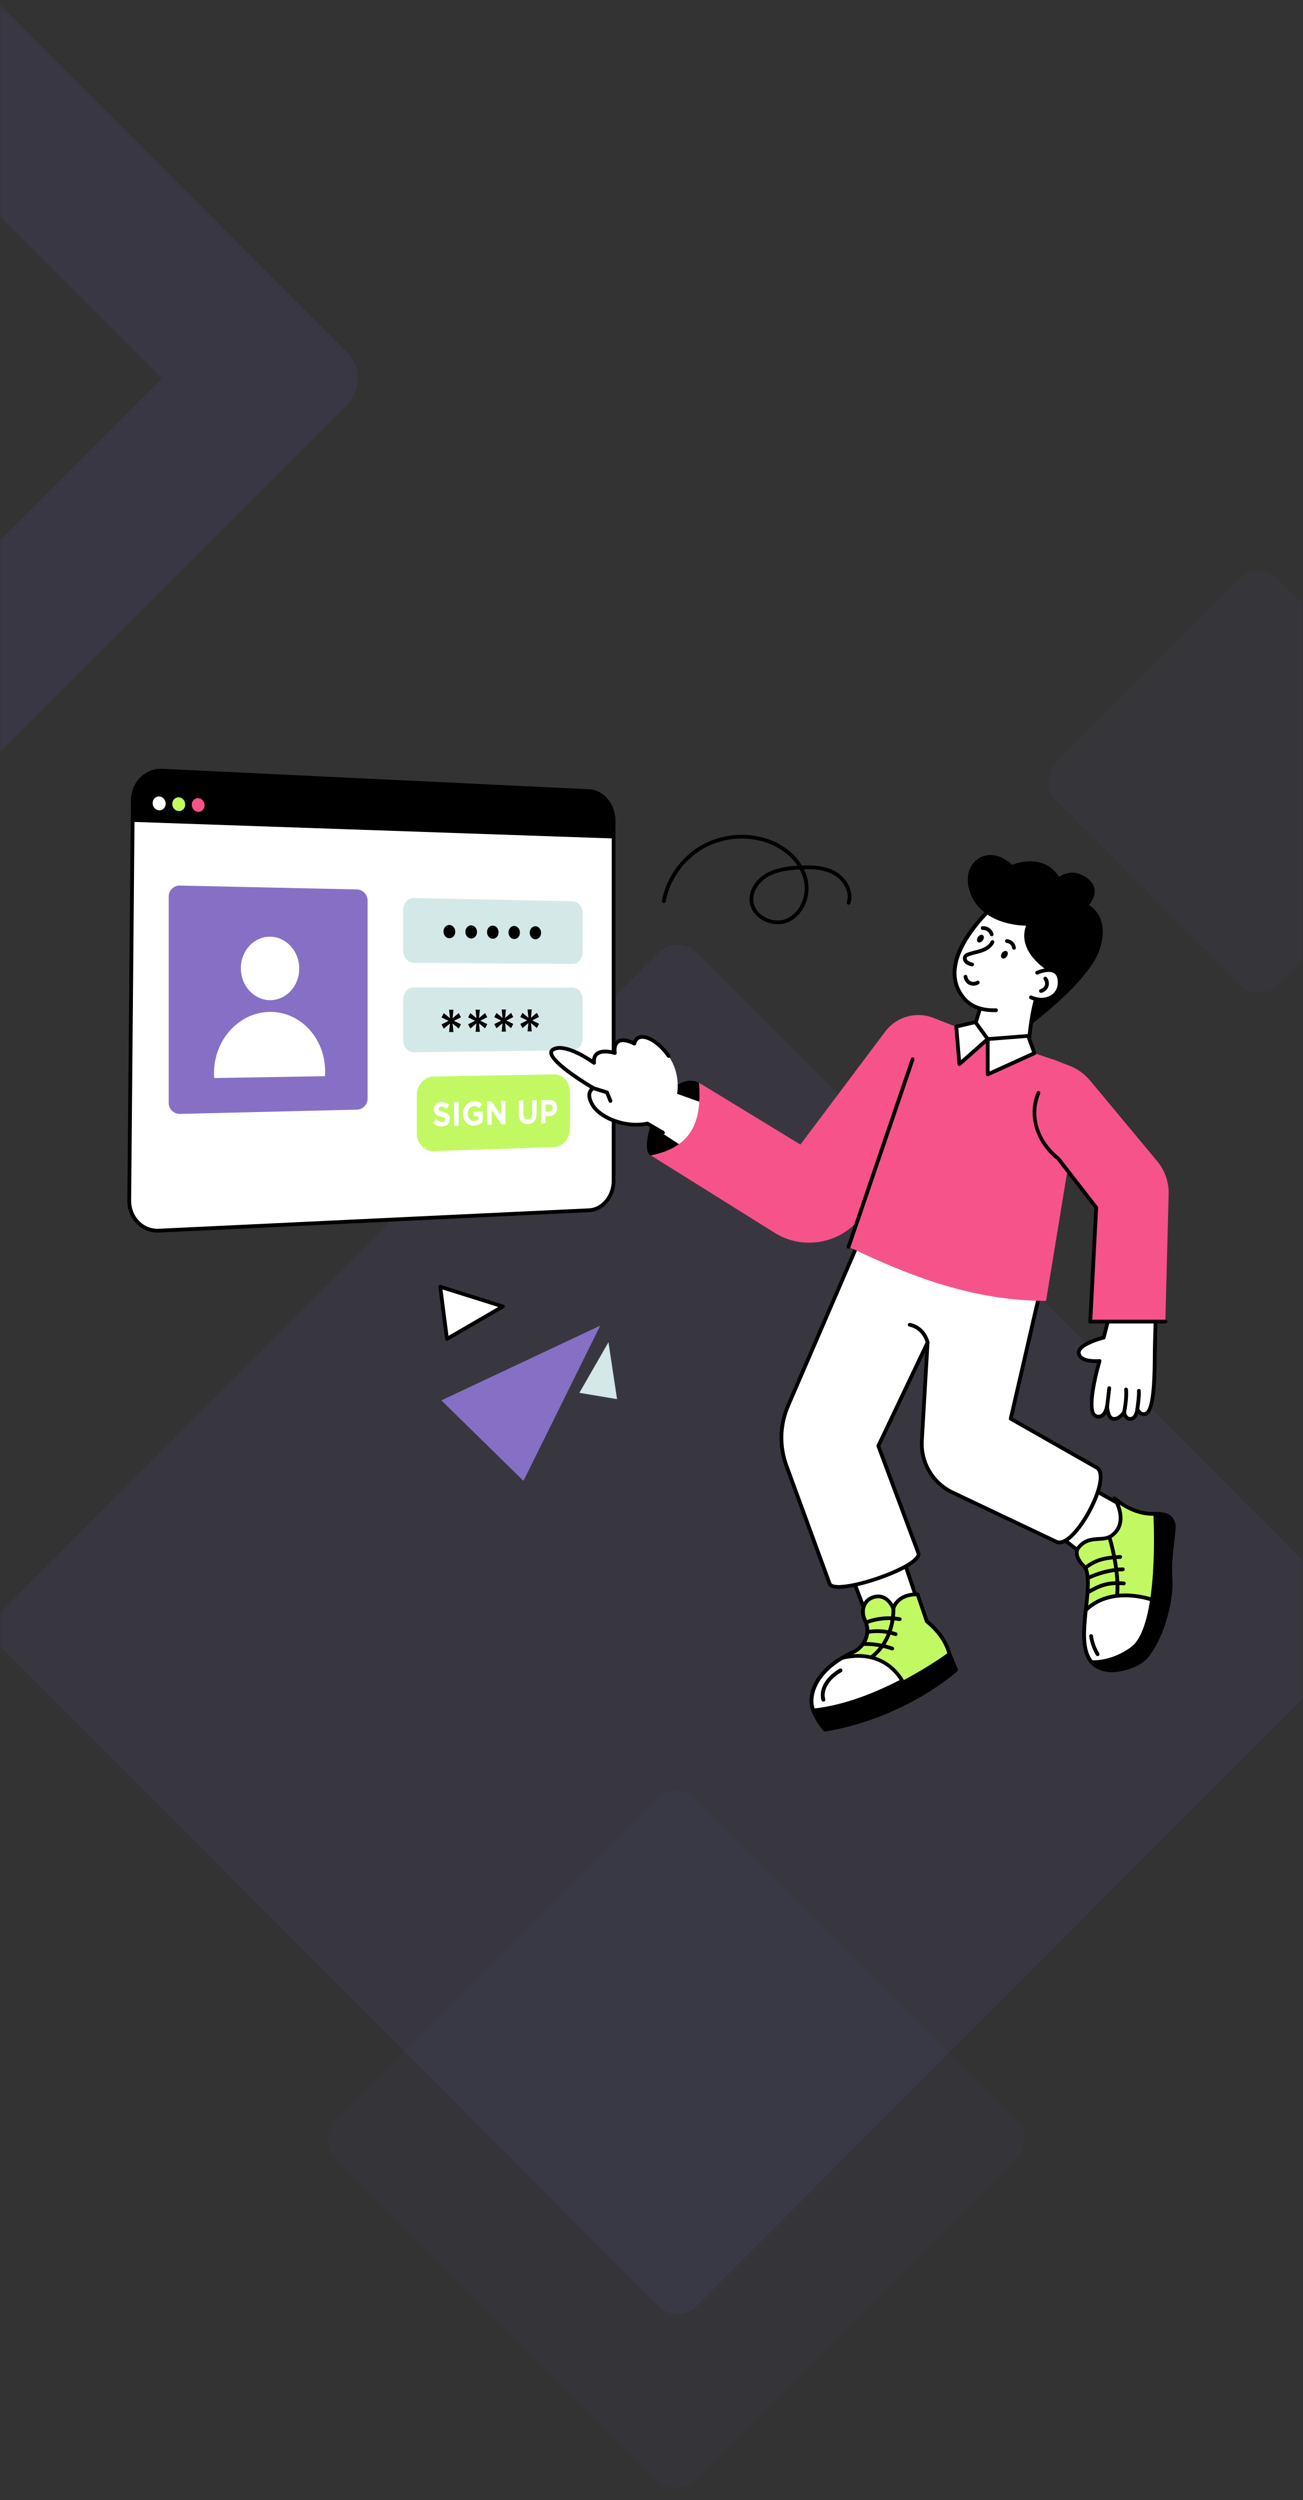 <?xml version="1.0" encoding="UTF-8"?>
<svg id="Layer_1" data-name="Layer 1" xmlns="http://www.w3.org/2000/svg" width="484" height="928" xmlns:xlink="http://www.w3.org/1999/xlink" viewBox="0 0 484 928">
  <rect x="0" y="0" width="484" height="928" fill="#333333" stroke="none"/>
  <defs>
    <style>
      .cls-1 {
        fill: #f6538a;
      }

      .cls-2 {
        fill: #fff;
      }

      .cls-3 {
        fill: #8670c5;
      }

      .cls-4 {
        fill: #c2f963;
      }

      .cls-5 {
        fill: #d4e8e8;
      }

      .cls-6 {
        fill: none;
        mask: url(#mask);
      }

      .cls-7 {
        opacity: .04;
      }

      .cls-7, .cls-8, .cls-9 {
        fill-rule: evenodd;
      }

      .cls-7, .cls-8, .cls-9, .cls-10 {
        isolation: isolate;
      }

      .cls-7, .cls-8, .cls-10 {
        fill: #7367f0;
      }

      .cls-8 {
        opacity: .07;
      }

      .cls-9 {
        fill: #7666f8;
        opacity: .03;
      }

      .cls-10 {
        opacity: .09;
      }
    </style>
    <mask id="mask" x="-200.9" y="-26.57" width="746.71" height="954.57" maskUnits="userSpaceOnUse">
      <g id="mask-2">
        <rect id="path-1" class="cls-2" width="484" height="928"/>
      </g>
    </mask>
  </defs>
  <g class="cls-6">
    <g id="Shape">
      <g id="Rectangle">
        <path class="cls-9" d="m258.21,667.21l119.28,119.5c3.9,3.9,3.9,10.23,0,14.13l-119.28,119.5c-3.9,3.91-10.23,3.91-14.14.01h-.01s-119.28-119.51-119.28-119.51c-3.9-3.9-3.9-10.23,0-14.13l119.28-119.5c3.9-3.91,10.23-3.91,14.14-.01h.01Z"/>
        <path class="cls-7" d="m474.7,214.81l68.2,68.32c3.9,3.9,3.9,10.23,0,14.13l-68.2,68.32c-3.9,3.91-10.23,3.91-14.14.01,0,0,0,0-.01-.01l-68.2-68.32c-3.9-3.9-3.9-10.23,0-14.13l68.2-68.32c3.9-3.91,10.23-3.91,14.14-.01,0,0,0,0,.01.01Z"/>
        <path class="cls-8" d="m258.74,353.62l243.63,244.08c3.9,3.9,3.9,10.23,0,14.13l-243.63,244.08c-3.9,3.91-10.23,3.91-14.14.01h-.01S.95,611.83.95,611.83c-3.9-3.9-3.9-10.23,0-14.13l243.63-244.08c3.9-3.91,10.23-3.91,14.14-.01,0,0,0,0,.01.01Z"/>
        <path class="cls-10" d="m128.84,130.68c5.42,5.42,5.43,14.21.02,19.62L-24.03,303.19c-5.41,5.41-14.2,5.4-19.62-.02l-153.18-153.18c-5.42-5.42-5.43-14.21-.02-19.62L-43.95-22.51c5.41-5.41,14.2-5.4,19.62.02l153.18,153.18Zm-68.66,9.75L-34.08,46.17l-94.09,94.09,94.26,94.26,94.09-94.09Z"/>
      </g>
    </g>
  </g>
  <g>
    <polygon class="cls-3" points="222.96 492.03 194.44 549.65 163.95 519.78 222.96 492.03"/>
    <polygon class="cls-5" points="226.02 498.19 229.2 519.32 215.21 516.97 226.02 498.19"/>
    <g>
      <g>
        <path class="cls-2" d="m425.56,524.76c-2.13.77-3.08-1.83-3.08-1.83,0,0-.25,3.53-2.44,3.72-2.18.2-2.47-2.49-2.47-2.49,0,0-1.74,2.71-3.99,2.5-2.24-.22-2.33-4.69-2.33-4.69,0,0-.73,4.76-4.04,3.71-4.47-1.42,1.24-20.52,1.24-20.52,0,0-7.14.72-7.72-2.79-.57-3.51,9.25-5.89,9.25-5.89l2.65-10.28,16.82-1.33s-.45,12.79-.5,17.05c-.07,5.77.14,21.55-3.39,22.84Z"/>
        <path d="m413.84,527.37c-.11,0-.21,0-.32-.02-1.4-.14-2.14-1.37-2.53-2.63-.32.53-.74,1.02-1.28,1.35-.79.49-1.71.58-2.71.27-4.51-1.43-.85-15.69.5-20.43-2.14.06-6.93-.18-7.47-3.43-.61-3.71,7.27-6.03,9.37-6.58l2.55-9.88c.07-.29.32-.5.62-.52l16.82-1.33c.2-.02.39.05.54.19.14.14.22.33.22.53,0,.13-.45,12.83-.5,17.04,0,.47,0,1-.01,1.58-.07,9.94-.43,20.66-3.83,21.9,0,0,0,0,0,0-1.29.47-2.3,0-2.99-.69-.38,1.15-1.16,2.48-2.71,2.62-1.5.14-2.37-.76-2.83-1.72-.77.8-1.98,1.74-3.44,1.74Zm-2.59-6.1s.03,0,.05,0c.36.02.64.32.65.68.03,1.25.48,3.89,1.7,4.01,1.79.17,3.31-2.16,3.33-2.18.16-.25.46-.37.75-.3.29.07.5.31.53.6.02.2.27,2,1.71,1.87,1.54-.14,1.8-3.05,1.8-3.07.02-.33.27-.6.6-.64.33-.04.64.14.75.45.07.2.77,1.93,2.19,1.42h0c2.78-1.02,2.88-15.24,2.92-20.6,0-.59,0-1.12.01-1.59.04-3.61.38-13.44.47-16.29l-15.54,1.23-2.53,9.8c-.06.25-.26.44-.51.5-3,.73-9.08,2.93-8.73,5.1.39,2.34,5.16,2.38,6.96,2.2.23-.02.46.07.61.25.15.18.2.42.13.64-2.29,7.66-4.33,18.82-1.7,19.65.6.19,1.11.15,1.54-.12,1.02-.63,1.5-2.4,1.59-3.03.05-.34.35-.59.69-.59Zm14.31,3.49h0,0Z"/>
      </g>
      <g>
        <path class="cls-2" d="m411.25,521.97s.45-3.65.78-6.76"/>
        <path d="m411.25,522.67s-.06,0-.09,0c-.38-.05-.66-.4-.61-.78,0-.04.45-3.68.78-6.75.04-.38.39-.66.77-.62.38.04.66.39.62.77-.33,3.08-.78,6.74-.78,6.77-.04.35-.34.61-.69.61Z"/>
      </g>
      <g>
        <path class="cls-2" d="m417.57,524.16s1.05-5,.72-8.42"/>
        <path d="m417.57,524.86s-.1,0-.15-.02c-.38-.08-.62-.45-.54-.83.01-.05,1.03-4.93.71-8.21-.04-.38.24-.73.63-.76.39-.04.73.24.76.63.34,3.49-.69,8.42-.73,8.63-.07.33-.36.55-.68.55Z"/>
      </g>
      <g>
        <path class="cls-2" d="m422.48,522.93s.71-4.67.57-6.71"/>
        <path d="m422.48,523.63s-.07,0-.11,0c-.38-.06-.64-.41-.59-.8,0-.05.7-4.61.56-6.56-.03-.38.26-.72.65-.75.39-.03.72.26.75.65.15,2.1-.54,6.67-.57,6.87-.05.35-.35.59-.69.59Z"/>
      </g>
    </g>
    <g>
      <g>
        <g>
          <g>
            <path class="cls-2" d="m218.86,449.2l-159.89,7.58c-6.04.29-10.97-4.69-10.97-11.13l1.32-148.46c0-6.43,4.93-11.41,10.97-11.13l158.56,7.59c5.01.24,9.05,5.14,9.05,10.95v133.66c0,5.81-4.04,10.71-9.05,10.95Z"/>
            <path d="m58.48,457.48c-2.8,0-5.45-1.06-7.51-3.02-2.36-2.25-3.66-5.38-3.66-8.81l1.32-148.47c0-3.42,1.3-6.55,3.66-8.81,2.18-2.08,5.04-3.15,8.04-3.01l158.56,7.59c5.36.25,9.72,5.48,9.72,11.65v133.66c0,6.17-4.36,11.39-9.72,11.65l-.03-.7.03.7-159.89,7.58c-.18,0-.35.01-.53.01Zm1.33-170.74c-2.44,0-4.75.93-6.55,2.64-2.08,1.99-3.23,4.76-3.23,7.8l-1.32,148.47c0,3.04,1.15,5.81,3.23,7.8,1.91,1.82,4.39,2.75,7.01,2.63l159.89-7.58c4.62-.22,8.39-4.82,8.39-10.25v-133.66c0-5.43-3.76-10.03-8.39-10.25l-158.56-7.59c-.15,0-.31-.01-.46-.01Z"/>
          </g>
          <path d="m227.91,311.21v-6.61c0-5.81-4.04-10.71-9.05-10.95l-158.56-7.59c-6.05-.29-10.97,4.69-10.97,11.13l-.28,7.86,178.86,6.17Z"/>
          <path class="cls-2" d="m61.54,298.3c0,1.42-1.08,2.52-2.42,2.47-1.35-.05-2.43-1.25-2.43-2.67s1.09-2.53,2.43-2.48c1.34.06,2.42,1.26,2.42,2.67Z"/>
          <path class="cls-4" d="m68.8,298.6c0,1.41-1.07,2.51-2.4,2.46-1.33-.05-2.41-1.24-2.41-2.66s1.08-2.52,2.41-2.47c1.33.06,2.4,1.25,2.4,2.66Z"/>
          <path class="cls-1" d="m76,298.89c0,1.41-1.06,2.5-2.38,2.45-1.32-.05-2.39-1.24-2.39-2.65s1.07-2.51,2.39-2.46c1.32.06,2.38,1.25,2.38,2.65Z"/>
        </g>
        <path class="cls-3" d="m132.55,330.13l-65.7-1.44c-2.3-.05-4.19,1.8-4.19,4.09v76.58c0,2.3,1.89,4.15,4.19,4.09l65.7-1.58c2.22-.05,4-1.87,4-4.09v-73.56c0-2.23-1.78-4.05-4.01-4.09Z"/>
        <path class="cls-2" d="m111.15,359.51c0,6.47-4.81,11.72-10.78,11.72-6.01,0-10.91-5.29-10.91-11.84s4.9-11.79,10.91-11.72c5.97.07,10.78,5.37,10.78,11.84Z"/>
        <path class="cls-2" d="m120.7,399.44c.04-.59.07-1.18.07-1.77,0-12.23-9.08-22.12-20.4-22.08-11.47.04-20.87,10.22-20.87,22.74,0,.61.03,1.21.07,1.81l41.13-.7Z"/>
        <g>
          <path class="cls-5" d="m212.69,334.51l-58.94-1.2c-2.19-.05-3.98,1.91-3.98,4.37v15.23c0,2.46,1.78,4.46,3.98,4.48l58.94.4c2.04.01,3.7-1.89,3.7-4.26v-14.65c0-2.37-1.65-4.32-3.7-4.36Z"/>
          <path class="cls-5" d="m212.69,366.59l-58.94-.09c-2.19,0-3.98,1.99-3.98,4.44v15.23c0,2.46,1.78,4.43,3.98,4.4l58.94-.72c2.04-.03,3.7-1.96,3.7-4.33v-14.65c0-2.37-1.65-4.28-3.7-4.29Z"/>
        </g>
        <path class="cls-4" d="m205.85,398.78l-44.85.78c-3.42.06-6.2,3.23-6.2,7.08v13.86c0,3.85,2.78,6.88,6.2,6.76l44.85-1.49c3.23-.11,5.85-3.21,5.85-6.94v-13.41c0-3.72-2.61-6.7-5.85-6.64Z"/>
        <g>
          <path d="m169.11,345.81c0,1.36-.98,2.45-2.19,2.44-1.21-.01-2.19-1.13-2.19-2.5s.98-2.45,2.19-2.43c1.21.02,2.19,1.13,2.19,2.49Z"/>
          <path d="m177.19,345.92c0,1.35-.97,2.44-2.16,2.43-1.2-.01-2.17-1.13-2.17-2.48s.97-2.44,2.17-2.42c1.19.02,2.16,1.12,2.16,2.48Z"/>
          <path d="m185.19,346.03c0,1.35-.96,2.43-2.14,2.41-1.18-.01-2.14-1.12-2.14-2.47s.96-2.43,2.14-2.41c1.19.02,2.14,1.12,2.14,2.47Z"/>
          <path d="m200.99,346.24c0,1.34-.94,2.41-2.11,2.39-1.17-.01-2.11-1.11-2.11-2.45s.95-2.4,2.11-2.39c1.16.02,2.11,1.11,2.11,2.44Z"/>
          <path d="m193.13,346.14c0,1.34-.95,2.42-2.13,2.4-1.18-.01-2.12-1.12-2.12-2.46s.95-2.41,2.12-2.4c1.17.02,2.13,1.11,2.13,2.45Z"/>
        </g>
        <g>
          <path d="m170.4,381.77l-2.29-1.87.32,3.15h-1.61s.32-3.15.32-3.15l-2.3,1.91-.83-1.58,2.62-1.31-2.62-1.28.83-1.59,2.3,1.88-.32-3.16h1.61s-.32,3.15-.32,3.15l2.29-1.9.82,1.57-2.61,1.31,2.61,1.28-.82,1.58Z"/>
          <path d="m180.18,381.7l-2.26-1.86.32,3.14h-1.59s.32-3.13.32-3.13l-2.27,1.9-.82-1.57,2.59-1.3-2.59-1.27.82-1.58,2.27,1.87-.32-3.14h1.59s-.32,3.13-.32,3.13l2.26-1.89.81,1.56-2.58,1.3,2.58,1.27-.81,1.57Z"/>
          <path d="m189.85,381.63l-2.24-1.85.31,3.12h-1.57s.31-3.11.31-3.11l-2.25,1.88-.81-1.56,2.56-1.3-2.56-1.27.81-1.57,2.25,1.86-.31-3.12h1.57s-.31,3.12-.31,3.12l2.24-1.88.8,1.55-2.55,1.29,2.55,1.26-.8,1.56Z"/>
          <path d="m199.42,381.56l-2.21-1.84.31,3.1h-1.55s.31-3.1.31-3.1l-2.22,1.87-.8-1.55,2.54-1.29-2.54-1.26.8-1.56,2.22,1.85-.31-3.1h1.55s-.31,3.1-.31,3.1l2.21-1.87.8,1.55-2.52,1.28,2.52,1.26-.8,1.56Z"/>
        </g>
      </g>
      <g>
        <path class="cls-2" d="m166.87,416.48c-.14.34-.34.63-.59.87-.25.24-.55.42-.9.55-.35.13-.74.2-1.16.22-.6.02-1.18-.08-1.76-.3-.58-.22-1.1-.56-1.57-1.02l1.02-1.4c.36.32.73.57,1.1.75.38.18.79.27,1.24.26.36,0,.64-.09.83-.24.2-.15.3-.36.3-.62v-.03c0-.13-.02-.24-.06-.33-.04-.1-.12-.18-.24-.26-.12-.08-.28-.16-.48-.24-.21-.08-.47-.16-.8-.24-.4-.1-.76-.21-1.08-.34-.32-.13-.6-.29-.82-.48-.22-.19-.4-.43-.52-.73-.12-.29-.19-.66-.19-1.09v-.03c0-.4.07-.77.2-1.1.13-.33.32-.61.56-.85.24-.24.53-.43.87-.56.33-.13.7-.21,1.11-.21.57-.01,1.1.07,1.58.25.48.18.92.45,1.32.8l-.89,1.48c-.35-.26-.69-.46-1.03-.61-.34-.15-.67-.22-1.01-.21-.34,0-.59.09-.76.24-.17.15-.25.34-.25.55v.03c0,.14.02.27.07.37.05.1.14.2.26.28.13.08.3.16.52.23.22.07.5.15.84.24.4.11.75.23,1.06.37.31.14.57.31.78.51.21.2.37.44.48.71.11.27.16.6.16.99v.03c0,.44-.07.83-.21,1.17Z"/>
        <path class="cls-2" d="m168.65,417.87v-8.8l1.71-.04v8.79l-1.71.05Z"/>
        <path class="cls-2" d="m177.92,417.35c-.55.29-1.17.44-1.88.46-.6.02-1.15-.08-1.65-.29-.5-.21-.93-.51-1.28-.9-.36-.39-.64-.86-.84-1.41-.2-.55-.3-1.15-.3-1.8v-.03c0-.63.1-1.22.31-1.77.2-.55.49-1.04.85-1.46.36-.42.79-.76,1.28-1.01.49-.25,1.04-.38,1.62-.39.35,0,.66.01.94.06.28.05.55.12.79.21.24.09.47.21.68.36.21.15.42.31.62.5l-1.07,1.49c-.15-.14-.29-.26-.44-.36-.15-.1-.3-.19-.46-.26-.16-.07-.33-.13-.51-.16-.18-.04-.39-.05-.61-.05-.31,0-.6.09-.87.24-.27.15-.51.36-.71.61-.2.25-.36.54-.48.88-.11.33-.17.69-.17,1.07v.03c0,.4.06.77.17,1.11.11.34.28.63.49.87.21.25.46.43.74.56.28.13.6.19.94.18.63-.02,1.17-.21,1.6-.57v-1.26l-1.71.04v-1.66l3.35-.08v3.8c-.4.39-.87.73-1.41,1.02Z"/>
        <path class="cls-2" d="m186.34,417.37l-3.71-5.44v5.55l-1.67.05v-8.74l1.56-.04,3.59,5.28v-5.36l1.66-.04v8.7l-1.43.04Z"/>
        <path class="cls-2" d="m199.08,414.96c-.15.49-.37.9-.66,1.23-.29.33-.64.59-1.04.76-.41.17-.87.27-1.37.28-1.01.03-1.81-.27-2.4-.9-.58-.63-.88-1.58-.88-2.86v-4.96l1.67-.04v4.9c0,.71.14,1.24.43,1.59.29.35.69.52,1.2.51.51-.01.91-.2,1.2-.55.29-.35.43-.88.43-1.57v-4.96l1.66-.04v4.88c0,.66-.08,1.23-.23,1.72Z"/>
        <path class="cls-2" d="m206.68,412.51c-.16.38-.37.7-.64.96-.27.26-.59.46-.96.6-.37.14-.76.21-1.18.22l-1.25.03v2.59l-1.65.05v-8.64l3.06-.07c.45-.01.85.05,1.2.19.35.14.65.33.9.59.24.26.43.57.56.93.13.36.2.76.2,1.21v.02c0,.5-.08.94-.23,1.32Zm-1.43-1.27c0-.43-.12-.75-.36-.96-.24-.22-.56-.32-.98-.31l-1.27.03v2.64l1.31-.03c.41-.01.73-.14.96-.4.23-.26.34-.57.34-.94v-.02Z"/>
      </g>
    </g>
    <g>
      <g>
        <path d="m259.63,401.86c-4.05-2.09-11.86-.42-17.48,14.55-2.59,6.89-2.26,12.16-.36,12.45l24.23,4.31,3.13-9.77-9.51-21.54Z"/>
        <path class="cls-2" d="m261.59,409.59l-10.08-3.6s1.49-7.36-3.15-14.02c-4.64-6.66-11.56-9.54-12.76-4.6,0,0-3.75-2.12-5.84-.85-2.09,1.26-1.41,4.34-1.41,4.34,0,0-8.31-2.68-7.71,3.65,0,0-10.63-7.77-15.22-4.94-4.59,2.84,15.02,14.33,15.02,14.33,0,0-3.29,1.34-.31,6.29,2.98,4.95,12.6,8.55,20.32,6.83l11.84,7.71c5.33-2.57,15.62-4.25,9.29-15.14Z"/>
        <g>
          <path d="m246.25,421.1c-.12,0-.24-.03-.35-.1l-5.56-3.24c-7.7,1.58-17.55-1.81-20.8-7.21-1.24-2.06-1.63-3.83-1.15-5.27.19-.57.5-1.01.8-1.32-3.96-2.38-15.11-9.41-15.16-13.22,0-.52.17-1.24,1.03-1.77,4.07-2.51,11.98,2.26,14.9,4.2.13-1.1.58-1.97,1.35-2.58,1.76-1.41,4.7-1.02,6.25-.67-.03-1.18.21-3.01,1.85-4.01,1.83-1.11,4.48-.14,5.79.46.5-1.16,1.4-1.91,2.59-2.13,3.11-.58,7.79,2.5,11.15,7.31.22.32.14.75-.17.97-.32.22-.75.14-.97-.17-3.43-4.92-7.58-7.15-9.74-6.74-.92.17-1.49.8-1.76,1.91-.05.21-.2.39-.4.48-.2.09-.43.08-.62-.03-.95-.53-3.71-1.72-5.13-.87-1.63.99-1.09,3.57-1.09,3.6.05.24-.03.5-.21.67-.18.17-.45.22-.68.15-1.15-.37-4.45-1.05-5.97.17-.69.55-.96,1.45-.84,2.75.03.27-.11.54-.35.67-.24.14-.54.12-.76-.04-2.85-2.08-11.01-7.03-14.45-4.9-.32.2-.37.39-.37.57.03,2.61,9.45,9.09,15.37,12.56.23.13.36.39.34.65-.02.27-.19.5-.43.6-.02,0-.73.33-1.01,1.2-.32,1.01.04,2.42,1.03,4.08,2.67,4.43,11.8,8.24,19.57,6.51.17-.04.35-.01.5.08l5.79,3.38c.33.19.45.62.25.96-.13.22-.36.35-.6.35Z"/>
          <g>
            <polyline class="cls-2" points="220.44 403.9 225.47 405.47 226.76 408.64"/>
            <path d="m226.76,409.34c-.28,0-.54-.16-.65-.43l-1.17-2.86-4.71-1.48c-.37-.12-.57-.51-.46-.88.12-.37.51-.57.88-.46l5.03,1.58c.2.06.36.21.44.4l1.29,3.17c.15.36-.03.77-.38.91-.09.04-.18.05-.26.05Z"/>
          </g>
        </g>
      </g>
      <g>
        <g>
          <polygon class="cls-2" points="340.25 592.63 335.99 580.02 316.62 585.69 322.56 601.15 340.25 592.63"/>
          <path d="m322.56,601.85c-.09,0-.17-.02-.26-.05-.18-.07-.32-.22-.39-.4l-5.95-15.46c-.07-.18-.06-.39.03-.56.09-.18.24-.31.43-.36l19.37-5.68c.36-.11.74.09.86.45l4.26,12.62c.11.33-.04.7-.36.85l-17.68,8.51c-.1.05-.2.07-.3.07Zm-5.02-15.7l5.4,14.04,16.44-7.92-3.85-11.4-18,5.27Z"/>
        </g>
        <g>
          <polygon class="cls-2" points="416.05 558.37 399.95 549.45 388.39 566.13 404.99 579.07 420.49 569.34 416.05 558.37"/>
          <path d="m404.99,579.77c-.15,0-.3-.05-.43-.15l-16.6-12.93c-.29-.23-.36-.64-.14-.95l11.56-16.68c.2-.3.6-.39.91-.21l16.09,8.92c.14.08.25.2.31.35l4.45,10.97c.13.31.01.67-.28.85l-15.5,9.72c-.11.07-.24.11-.37.11Zm-15.65-13.78l15.69,12.23,14.59-9.15-4.13-10.2-15.32-8.49-10.82,15.62Z"/>
        </g>
        <g>
          <path class="cls-2" d="m386.47,478.89l-11.01,47.69,31.87,18.11c6.31,3.43-8.66,30.97-14.98,27.53l-38.8-18.4c-7.27-3.61-11.66-11.24-11.11-19.34l2.12-36.23-18.3,38.42,14.9,39.9c1.15,5.21-31.91,16.29-33.05,11.08l-16-43.68c-2.64-7.21-2.42-15.16.62-22.21l26.73-61.93,67.01,19.06Z"/>
          <path d="m311.53,589.72c-.13,0-.25,0-.37,0-2.18-.06-3.44-.68-3.73-1.85l-15.99-43.64c-2.72-7.41-2.49-15.48.64-22.73l26.73-61.93c.14-.32.49-.49.83-.4l67.01,19.06c.36.1.57.47.49.83l-10.89,47.19,31.42,17.85c3.68,2,1.41,10.13-2.48,17.28-3.89,7.16-9.47,13.48-13.17,11.47l-38.76-18.38c-7.57-3.75-12.08-11.61-11.51-20.02l1.91-32.66-16.64,34.93,14.8,39.62s.02.06.03.09c.99,4.49-14.97,10.47-23.81,12.42-2.63.58-4.81.87-6.51.87Zm8.32-129.04l-26.48,61.37c-2.98,6.92-3.2,14.62-.61,21.69l16,43.68s.02.06.03.09c.1.47,1,.77,2.41.81,1.61.04,3.86-.25,6.54-.83,4.98-1.1,10.93-3.12,15.53-5.29,5.91-2.78,7.32-4.7,7.22-5.43l-14.88-39.84c-.07-.18-.06-.37.02-.54l18.3-38.42c.14-.3.48-.46.8-.38.32.08.54.38.52.72l-2.12,36.23c-.53,7.85,3.67,15.18,10.72,18.67l38.78,18.39c1.58.86,3.88-1.03,5.1-2.24,2.07-2.03,4.28-5.11,6.21-8.66,4.08-7.5,5.38-14.11,3.03-15.39l-31.88-18.12c-.27-.15-.41-.46-.34-.76l10.86-47.05-65.79-18.71Z"/>
        </g>
        <path class="cls-1" d="m353.08,380.33l-6.34-2.51c-6.43-2.54-13.77-.47-17.92,5.06l-31.5,41.95-37.69-22.97c1.28,15.62-3.58,24.04-17.84,27l45.66,28.54c9.39,6.04,21.7,4.89,29.8-2.81l44.77-42.53-8.93-31.72Z"/>
        <path class="cls-1" d="m400.86,407.9l-12.31,74.95c-27.15-.03-50.6-9.17-73.35-20.05l29.2-85.41,47.9,16.25c5.95,2.02,9.57,8.05,8.55,14.26Z"/>
        <path d="m315.2,463.49c-.08,0-.15-.01-.23-.04-.37-.12-.56-.52-.44-.89l23.8-69.61c.13-.37.52-.56.89-.44.37.12.56.52.44.89l-23.8,69.61c-.1.29-.37.47-.66.47Z"/>
        <g>
          <path class="cls-2" d="m344.56,498.26s-1.21-5.45-6.66-6.54"/>
          <path d="m344.56,498.96c-.32,0-.61-.22-.68-.55h0c-.05-.2-1.19-5.02-6.11-6.01-.38-.08-.62-.44-.55-.82.08-.38.45-.62.82-.55,5.82,1.17,7.15,6.84,7.2,7.08.08.38-.15.75-.53.83-.05.01-.1.02-.15.02Z"/>
        </g>
        <path class="cls-1" d="m390.97,393.19l6.01,2.26c3.12,1.17,5.87,3.13,8,5.69l24.9,29.91c2.82,3.39,4.32,7.7,4.21,12.11l-1.22,47.39h-27.88l2.19-42.35-14.09-18.16c-7.52-5.96-11.08-15.55-7.36-24.39l5.24-12.45Z"/>
        <path d="m432.87,491.24h-27.88c-.39,0-.7-.31-.7-.7s.31-.7.7-.7h27.88c.39,0,.7.31.7.7s-.31.7-.7.7Z"/>
        <path d="m404.99,491.24s-.02,0-.04,0c-.39-.02-.68-.35-.66-.73l2.18-42.09-13.88-17.89c-8.1-6.47-11.12-16.56-7.51-25.16.15-.36.56-.52.92-.37.36.15.52.56.37.92-3.43,8.16-.62,17.41,7.15,23.57.04.03.08.07.12.12l14.09,18.16c.1.13.15.3.15.46l-2.19,42.35c-.02.37-.33.66-.7.66Z"/>
      </g>
      <g>
        <g>
          <path class="cls-4" d="m355.13,619.76s-18.64,17.25-48.67,22.2c0,0-1.69-1.69-3.21-4.58-.41-.76-.79-1.6-1.14-2.51-.09-.23-.18-.49-.26-.74-1.34-4.04.05-12.24,10.98-18.79h.02c1.23-.74,2.59-1.46,4.07-2.15,3.99-1.85,6.22-6.31,4.88-10.5-.12-.37-.26-.74-.44-1.12-2.42-5.17.85-8.99,4.81-9.04,3.97-.06,5.66,4.49,5.66,4.49,0,0,1.32-5.46,9.03-5.24l3.4,10.01s6.26,4.61,8.21,11.43l2.66,6.53Z"/>
          <path d="m306.45,642.66c-.18,0-.36-.07-.49-.2-.07-.07-1.78-1.79-3.33-4.75-.44-.83-.84-1.7-1.17-2.58-.09-.24-.19-.51-.27-.77-1.32-3.97-.43-12.58,11.28-19.61.03-.02.07-.04.1-.05,1.25-.75,2.61-1.47,4.05-2.13,3.77-1.74,5.71-5.89,4.5-9.65-.11-.35-.25-.7-.41-1.04-1.21-2.59-1.19-5.12.05-7.1,1.13-1.81,3.15-2.9,5.38-2.93,2.94-.05,4.74,2.08,5.63,3.57,1.03-1.76,3.51-4.47,9.09-4.31.29,0,.55.2.64.47l3.33,9.81c1.07.83,6.44,5.25,8.28,11.63l2.64,6.49c.11.27.04.58-.17.78-.19.17-19.14,17.45-49.03,22.38-.04,0-.08,0-.11,0Zm6.65-26.67c-10.9,6.57-11.7,14.59-10.59,17.92.08.25.17.49.25.71.31.83.68,1.65,1.1,2.43,1.13,2.14,2.34,3.6,2.85,4.16,27.04-4.56,44.87-19.29,47.58-21.64l-2.47-6.07s-.02-.05-.02-.07c-1.86-6.5-7.89-11.01-7.95-11.06-.11-.08-.2-.2-.25-.34l-3.24-9.55c-6.59.02-7.8,4.52-7.85,4.71-.08.3-.33.51-.64.53-.3.02-.59-.16-.69-.45-.02-.04-1.59-4.1-4.99-4.04-1.77.02-3.34.88-4.22,2.28-.99,1.57-.97,3.62.03,5.77.18.39.34.8.47,1.2,1.42,4.43-.84,9.31-5.25,11.35-1.43.66-2.78,1.37-4,2.11-.03.02-.07.04-.1.05Z"/>
        </g>
        <path d="m355.13,619.76s-18.64,17.25-48.67,22.2c0,0-1.69-1.69-3.21-4.58-.1-.19-.2-.38-.3-.58-.06-.13-.13-.25-.18-.38-.12-.24-.23-.49-.33-.75-.12-.26-.23-.52-.32-.8,11.83-1.23,23.73-6.15,33-10.97,10.32-5.39,17.36-10.67,17.36-10.67l2.66,6.53Z"/>
        <g>
          <path class="cls-2" d="m335.11,623.9c-9.27,4.82-21.17,9.73-33,10.97-.09-.23-.18-.49-.26-.74-1.34-4.04.05-12.24,10.98-18.79h.02c16.26-3.77,22.26,8.56,22.26,8.56Z"/>
          <path d="m302.11,635.57c-.29,0-.55-.18-.65-.45-.09-.25-.19-.51-.27-.78-1.32-3.97-.43-12.58,11.28-19.61.08-.05.18-.08.28-.09,16.56-3.81,22.93,8.82,22.99,8.95.17.34.03.75-.31.93-12.08,6.29-23.27,10-33.25,11.04-.02,0-.05,0-.07,0Zm10.97-19.57c-10.88,6.57-11.68,14.58-10.57,17.91.02.07.05.14.07.21,9.5-1.08,20.11-4.61,31.57-10.51-1.42-2.38-7.49-10.72-21.07-7.61Z"/>
        </g>
        <g>
          <path class="cls-4" d="m305.84,630.87c-.78-2.34.03-7.08,6.35-10.88"/>
          <path d="m305.84,631.57c-.29,0-.57-.19-.66-.48-.79-2.39-.28-7.54,6.66-11.7.33-.2.76-.09.96.24.2.33.09.76-.24.96-6.2,3.71-6.67,8.2-6.05,10.06.12.37-.08.76-.44.88-.07.02-.15.04-.22.04Z"/>
        </g>
        <g>
          <path class="cls-2" d="m305.84,630.87c-.78-2.34.03-7.08,6.35-10.88"/>
          <path d="m305.84,631.57c-.29,0-.57-.19-.66-.48-.79-2.39-.28-7.54,6.66-11.7.33-.2.76-.09.96.24.2.33.09.76-.24.96-6.2,3.71-6.67,8.2-6.05,10.06.12.37-.08.76-.44.88-.07.02-.15.04-.22.04Z"/>
        </g>
        <path d="m323.6,615.89c-.21,0-.42-.09-.55-.27-.24-.31-.18-.74.13-.98,8.59-6.62,7.96-17.45,7.95-17.56-.03-.39.27-.72.65-.74.38-.03.72.27.74.65.03.47.68,11.69-8.49,18.76-.13.1-.28.15-.43.15Z"/>
      </g>
      <g>
        <path class="cls-4" d="m434.79,586.09c.5,6.55-2.3,20.27-8.77,28.53-2.69,3.43-9.64,5.71-14.16,5.26-3.29-.34-5.46-1.64-6.86-3.6-3.05-4.27-2.42-11.61-1.67-18.65.68-6.3,1.46-12.34-.17-15.75,0,0-4.94-4.39-2.53-7.45,3.84-4.86,8.9-2.05,12.17-4.35,6.76-4.74,1.59-13.38,1.17-14.05.45.59,6.81,6.08,14.44,5.84,1.26-.03,2.35.01,3.26.14.29.04.55.09.8.15,2.15.47,3.62,2.44,3.52,4.63-.19,4.26-1.75,12.4-1.21,19.3Z"/>
        <path d="m413,620.64c-.42,0-.83-.02-1.22-.06-3.28-.33-5.76-1.64-7.36-3.89-3.08-4.32-2.64-11.22-1.8-19.13l.12-1.1c.62-5.71,1.21-11.1-.17-14.15-.78-.73-5.1-5.01-2.5-8.3,2.49-3.15,5.44-3.33,8.05-3.49,1.67-.1,3.11-.19,4.27-1,6.14-4.31,1.53-12.23.98-13.11-.19-.32-.11-.73.2-.94.31-.21.73-.14.95.15.56.69,6.67,5.79,13.87,5.57,1.28-.04,2.42.01,3.38.15.31.05.59.1.86.16,2.47.54,4.18,2.78,4.07,5.34-.06,1.39-.26,3.15-.5,5.18-.48,4.19-1.08,9.41-.72,14.03h0c.52,6.73-2.29,20.56-8.92,29.02-2.66,3.4-9,5.58-13.56,5.58Zm2.93-62.13c1.27,3.3,2.23,8.66-2.75,12.15-1.48,1.04-3.26,1.15-4.99,1.25-2.43.15-4.94.3-7.04,2.96-1.97,2.51,2.4,6.45,2.45,6.49.07.06.13.14.17.22,1.63,3.39,1.01,9.04.36,15.03l-.12,1.1c-.81,7.62-1.25,14.25,1.54,18.17,1.38,1.93,3.46,3.01,6.36,3.31,4.13.41,10.95-1.69,13.54-5,6.32-8.07,9.11-21.7,8.62-28.05h0c-.37-4.75.23-10.04.72-14.3.23-2.01.43-3.74.49-5.09.08-1.87-1.17-3.52-2.97-3.91-.24-.05-.49-.1-.75-.14-.88-.12-1.94-.17-3.14-.13-5.17.16-9.77-2.21-12.49-4.07Z"/>
      </g>
      <g>
        <path class="cls-2" d="m428.27,593.88l-2.74,20.55c-.46.58-2.05-2.79-2.55-2.23-2.87,3.28-6.6,8.14-11.12,7.69-3.29-.33-5.47-1.64-6.86-3.6-3.05-4.27-2.42-11.61-1.67-18.65,9.78-9.57,24.95-3.76,24.95-3.76Z"/>
        <path d="m412.45,620.61c-.22,0-.44-.01-.67-.03-3.28-.33-5.76-1.64-7.36-3.89-3.08-4.32-2.64-11.22-1.8-19.13.02-.16.09-.31.21-.43,9.98-9.77,25.53-3.97,25.69-3.91.3.12.49.42.44.75l-2.74,20.55c-.02.12-.07.24-.15.34-.17.22-.44.34-.69.33-.61-.01-1.05-.61-1.67-1.45-.15-.2-.36-.49-.54-.7-.14.16-.28.32-.42.49-2.74,3.17-6.11,7.08-10.29,7.08Zm-8.47-22.65c-.79,7.52-1.2,14.04,1.57,17.92,1.38,1.93,3.46,3.02,6.36,3.31,3.77.38,7.09-3.48,9.76-6.57.26-.3.51-.6.76-.88.18-.2.44-.31.7-.3.61.03,1.06.64,1.68,1.48.05.07.1.14.16.22l2.51-18.78c-2.68-.87-15.17-4.33-23.51,3.61Z"/>
      </g>
      <path d="m434.79,586.09c.5,6.55-2.3,20.27-8.77,28.53-2.69,3.43-9.64,5.71-14.16,5.26-3.29-.34-5.46-1.64-6.86-3.6,3.89.1,9.31-.76,15-4.83,10.85-7.76,8.41-49.58,8.41-49.58,1.26-.06,2.35,0,3.26.14.29.04.55.09.8.15,2.15.47,3.62,2.44,3.52,4.63-.19,4.26-1.75,12.4-1.21,19.3Z"/>
      <g>
        <path class="cls-4" d="m412.06,570.47s3.76,12.02,2.89,21.65"/>
        <path d="m414.95,592.83s-.04,0-.06,0c-.38-.03-.67-.37-.63-.76.85-9.38-2.82-21.26-2.86-21.38-.11-.37.09-.76.46-.88.37-.11.76.09.88.46.16.5,3.79,12.27,2.92,21.93-.03.36-.34.64-.7.64Z"/>
      </g>
      <path d="m331.43,612.59c-.08,0-.15-.01-.23-.04-3.33-1.16-6.8-1.72-10.33-1.66-.36,0-.7-.3-.71-.69s.3-.7.69-.71c3.68-.06,7.32.53,10.81,1.74.36.13.56.53.43.89-.1.29-.37.47-.66.47Z"/>
      <path d="m332.7,607.26c-.07,0-.15-.01-.22-.04-3.14-1.07-6.54-1.36-9.82-.84-.38.06-.74-.2-.8-.58-.06-.38.2-.74.58-.8,3.5-.55,7.13-.24,10.48.9.37.12.56.52.44.89-.1.29-.37.47-.66.47Z"/>
      <path d="m321.63,602.91c-.28,0-.55-.17-.65-.45-.14-.36.05-.76.41-.9,4.24-1.59,8.47-2.01,12.93-1.28.38.06.64.42.58.8-.06.38-.42.64-.8.58-4.22-.69-8.22-.29-12.22,1.21-.08.03-.16.04-.25.04Z"/>
      <path d="m403.44,582.4c-.21,0-.42-.1-.56-.28-.23-.31-.17-.75.14-.98,4.32-3.22,7.81-3.64,13.04-3.96.38-.02.72.27.74.66.02.39-.27.72-.66.74-4.96.3-8.2.64-12.29,3.69-.13.09-.27.14-.42.14Z"/>
      <path d="m404.13,586.44c-.25,0-.5-.14-.62-.38-.18-.34-.04-.76.3-.94,3.68-1.91,9.14-3.28,13.28-3.33.39,0,.7.3.71.69,0,.39-.3.7-.69.71-3.88.05-9.21,1.38-12.66,3.17-.1.05-.21.08-.32.08Z"/>
      <path d="m404.21,591.67c-.24,0-.47-.12-.6-.35-.19-.33-.08-.76.25-.96,4.09-2.38,7.24-3.89,13.65-3.34.38.03.67.37.64.76-.03.38-.36.67-.76.64-6-.51-8.97.92-12.83,3.16-.11.06-.23.09-.35.09Z"/>
      <path d="m407.72,614.72c-.24,0-.47-.12-.6-.34-1.29-2.13-2.16-4.55-2.52-7.01-.06-.38.21-.74.59-.79.38-.06.74.21.79.59.33,2.28,1.14,4.52,2.33,6.49.2.33.09.76-.24.96-.11.07-.24.1-.36.1Z"/>
    </g>
    <g>
      <polygon class="cls-2" points="166.03 496.96 186.78 484.92 163.53 477.62 166.03 496.96"/>
      <path d="m166.03,497.66c-.11,0-.21-.02-.31-.07-.21-.1-.35-.31-.38-.54l-2.5-19.34c-.03-.24.06-.47.24-.63.18-.15.43-.2.66-.13l23.25,7.31c.26.08.45.31.48.59.03.28-.1.54-.34.68l-20.75,12.04c-.11.06-.23.09-.35.09Zm-1.67-19.05l2.23,17.22,18.47-10.72-20.7-6.5Z"/>
    </g>
    <path d="m288.88,343.05c-2.03,0-4.12-.58-5.95-1.71-2.68-1.65-4.32-4.2-4.5-6.97-.25-3.93,2.21-7.94,6.28-10.24,3.54-2,7.63-2.53,11.55-2.78-2.52-3.8-6.65-6.94-11.58-8.61-7.76-2.64-16.62-1.75-23.69,2.39-7.08,4.13-12.21,11.41-13.72,19.46-.07.38-.43.63-.82.56-.38-.07-.63-.44-.56-.82,1.59-8.45,6.97-16.07,14.39-20.41,7.42-4.33,16.71-5.27,24.85-2.5,5.61,1.91,10.14,5.47,12.76,9.85,4.01-.17,8.42.06,12.17,2.05,4.07,2.17,7.37,7.25,5.83,12-.12.37-.51.57-.88.45-.37-.12-.57-.51-.45-.88,1.31-4.05-1.59-8.44-5.16-10.34-3.27-1.74-7.04-2.03-10.77-1.91.64,1.3,1.11,2.66,1.4,4.06,1.32,6.45-1.9,13.31-7.35,15.62-1.18.5-2.47.74-3.79.74Zm8.19-20.35c-.17,0-.34.02-.51.03-3.81.24-7.8.72-11.17,2.62-2.95,1.66-5.82,5.07-5.57,8.93.15,2.32,1.55,4.46,3.84,5.87,2.64,1.63,5.88,1.96,8.46.87,4.85-2.06,7.72-8.23,6.53-14.05-.3-1.47-.84-2.9-1.58-4.27Z"/>
    <g>
      <g>
        <path class="cls-2" d="m381.91,390.36s.62-13.6,3.84-22.62l-20.91,3.86-3.93,13.18,21,5.58Z"/>
        <path d="m381.91,391.06c-.06,0-.12,0-.18-.02l-21-5.58c-.18-.05-.34-.17-.43-.33-.09-.16-.11-.36-.06-.54l3.93-13.18c.07-.25.28-.44.54-.49l20.91-3.86c.25-.05.5.04.66.23.16.19.21.45.13.69-3.14,8.82-3.79,22.28-3.8,22.42,0,.21-.11.41-.28.53-.12.09-.27.14-.41.14Zm-20.13-6.77l19.48,5.17c.19-3.01.97-13.12,3.45-20.82l-19.32,3.56-3.61,12.08Z"/>
      </g>
      <g>
        <path class="cls-2" d="m369.97,374.95c-4.57.16-9.13-.94-12.19-4.77-12.13-15.16,14.02-36.44,14.02-36.44l20.15,5.4s4.43,12.29,4.72,12.04c.29-.24-10.69,19.36-10.69,19.36"/>
        <path d="m369.13,375.67c-5.22,0-9.22-1.69-11.89-5.04-12.42-15.52,13.04-36.53,14.13-37.42.17-.14.41-.19.62-.13l20.15,5.4c.22.06.4.22.48.44,1.84,5.1,3.99,10.81,4.5,11.74,0,0,0,0,0,0q.48.4-1.46,3.94c-1,1.82-2.34,4.24-3.68,6.66-2.69,4.83-5.39,9.65-5.39,9.65-.19.34-.61.46-.95.27-.34-.19-.46-.61-.27-.95,3.84-6.86,9.53-17.07,10.51-18.97-.56-1.01-1.67-3.77-4.46-11.51l-19.45-5.21c-2.71,2.31-24.55,21.61-13.65,35.23,2.53,3.17,6.44,4.68,11.62,4.5.38-.02.71.29.72.67.01.39-.29.71-.67.72-.29.01-.58.02-.87.02Z"/>
      </g>
      <path d="m388.69,359.95s-11.05-6.77-7.56-16.38c0,0-15.45.34-20.42-11.37-4.97-11.71,6.09-19.89,15.22-11.22,0,0,11.57-4.92,17.48,4.53,0,0,4.71-3.93,10.48.48s.57,9.97.57,9.97c0,0,7.84,3.73,4.19,15.93s-26.22,28.79-26.22,28.79c0,0-.1-4.57,2.25-9.79,2.35-5.21,3.68-10.76,3.68-10.76"/>
      <g>
        <path class="cls-2" d="m385.24,361.06s7.56-3.52,8.3,2.58c.74,6.1-5.24,9-10.6,6.55"/>
        <path d="m386.83,371.76c-1.38,0-2.81-.31-4.18-.94-.35-.16-.51-.58-.34-.93.16-.35.57-.51.93-.34,2.64,1.21,5.52,1.06,7.5-.39,1.65-1.21,2.4-3.14,2.12-5.44-.15-1.27-.63-2.11-1.45-2.56-2.12-1.18-5.83.51-5.87.53-.35.16-.76.01-.93-.34-.16-.35-.01-.76.34-.93.18-.08,4.39-2.01,7.13-.49,1.22.68,1.95,1.9,2.16,3.62.34,2.78-.64,5.24-2.68,6.73-1.33.97-2.98,1.47-4.72,1.47Z"/>
      </g>
      <g>
        <path class="cls-2" d="m388.27,363.21c.61.76.79,1.83.47,2.75-.32.92-1.14,1.65-2.08,1.86"/>
        <path d="m386.66,368.52c-.32,0-.61-.22-.68-.55-.08-.38.15-.75.53-.84.72-.16,1.34-.71,1.58-1.41.24-.69.1-1.51-.36-2.08-.24-.3-.19-.74.11-.98.3-.24.74-.19.98.11.76.94.99,2.28.59,3.42-.4,1.14-1.41,2.04-2.59,2.31-.05.01-.1.02-.15.02Z"/>
      </g>
      <g>
        <path class="cls-2" d="m368.65,349.67c-.73,1.55-2.3,2.54-3.91,3.12-1.61.58-3.32.84-4.94,1.41-.49.17-1,.4-1.26.84-.4.65-.09,1.55.48,2.05.57.5,1.34.71,2.08.91"/>
        <path d="m361.1,358.69c-.06,0-.12,0-.18-.02-.74-.19-1.65-.44-2.36-1.06-.76-.67-1.23-1.93-.62-2.94.38-.63,1.04-.93,1.63-1.14.83-.29,1.67-.5,2.5-.71.85-.21,1.65-.41,2.44-.7,1.22-.44,2.82-1.27,3.52-2.76.16-.35.58-.5.93-.33.35.16.5.58.33.93-.9,1.92-2.84,2.95-4.31,3.48-.85.31-1.73.52-2.57.74-.83.21-1.61.4-2.37.67-.36.13-.74.29-.9.54-.2.33.02.87.35,1.16.46.41,1.17.59,1.79.76.37.1.6.48.5.85-.08.31-.37.52-.68.52Z"/>
      </g>
      <g>
        <path class="cls-2" d="m374.04,349.29c.65.06,1.28.35,1.75.8.47.45.78,1.07.87,1.72"/>
        <path d="m376.65,352.51c-.35,0-.65-.26-.69-.61-.06-.49-.3-.96-.66-1.3-.35-.34-.84-.56-1.33-.61-.38-.04-.67-.38-.63-.76.04-.38.37-.67.76-.63.81.08,1.58.43,2.17.99.59.56.97,1.32,1.07,2.13.05.38-.22.73-.6.78-.03,0-.06,0-.09,0Z"/>
      </g>
      <g>
        <path class="cls-2" d="m365.02,344.46c.73-.05,1.48.16,2.09.59.6.42,1.06,1.05,1.27,1.76"/>
        <path d="m368.37,347.51c-.3,0-.58-.2-.67-.5-.16-.55-.53-1.06-1-1.38-.47-.33-1.07-.5-1.64-.46-.39.02-.72-.27-.74-.65-.02-.39.27-.72.65-.74.89-.06,1.8.19,2.53.71.74.51,1.28,1.27,1.54,2.13.11.37-.1.76-.47.87-.07.02-.13.03-.2.03Z"/>
      </g>
      <path d="m374,355c-.5.71-1.31,1.01-1.81.66-.5-.35-.49-1.21,0-1.92.5-.71,1.31-1.01,1.81-.66.5.35.49,1.21,0,1.92Z"/>
      <path d="m365.09,349.03c-.5.71-1.31,1.01-1.81.66-.5-.35-.49-1.21,0-1.92.5-.71,1.31-1.01,1.81-.66.5.35.49,1.21,0,1.92Z"/>
      <g>
        <path class="cls-2" d="m358.63,362.51c.1,1,.76,1.93,1.67,2.37.91.44,2.04.36,2.89-.18"/>
        <path d="m361.57,365.86c-.54,0-1.08-.12-1.57-.35-1.12-.54-1.93-1.69-2.06-2.93-.04-.38.24-.73.62-.77.38-.04.73.24.77.62.08.77.58,1.48,1.27,1.81.69.33,1.56.28,2.21-.14.32-.21.76-.12.97.21.21.32.12.76-.21.97-.59.38-1.3.58-2,.58Z"/>
      </g>
    </g>
    <g>
      <polygon class="cls-2" points="362.3 379.38 355.2 381.05 356.37 394.95 366.89 385.67 362.3 379.38"/>
      <path d="m356.37,395.65c-.09,0-.18-.02-.26-.05-.24-.1-.41-.33-.44-.59l-1.16-13.9c-.03-.35.2-.66.54-.74l7.1-1.67c.27-.06.56.04.72.27l4.59,6.29c.21.29.17.7-.1.94l-10.52,9.28c-.13.11-.29.17-.46.17Zm-.42-14.06l1,11.91,9-7.94-3.94-5.4-6.06,1.42Z"/>
    </g>
    <g>
      <polygon class="cls-2" points="366.89 385.67 366.89 398.78 384.24 390.9 381.91 384.51 366.89 385.67"/>
      <path d="m366.89,399.48c-.13,0-.26-.04-.38-.11-.2-.13-.32-.35-.32-.59v-13.1c0-.37.28-.67.64-.7l15.02-1.16c.31-.02.6.16.71.46l2.33,6.39c.13.34-.04.72-.37.88l-17.35,7.87c-.09.04-.19.06-.29.06Zm.7-13.16v11.37l15.77-7.16-1.93-5.29-13.85,1.07Z"/>
    </g>
  </g>
</svg>